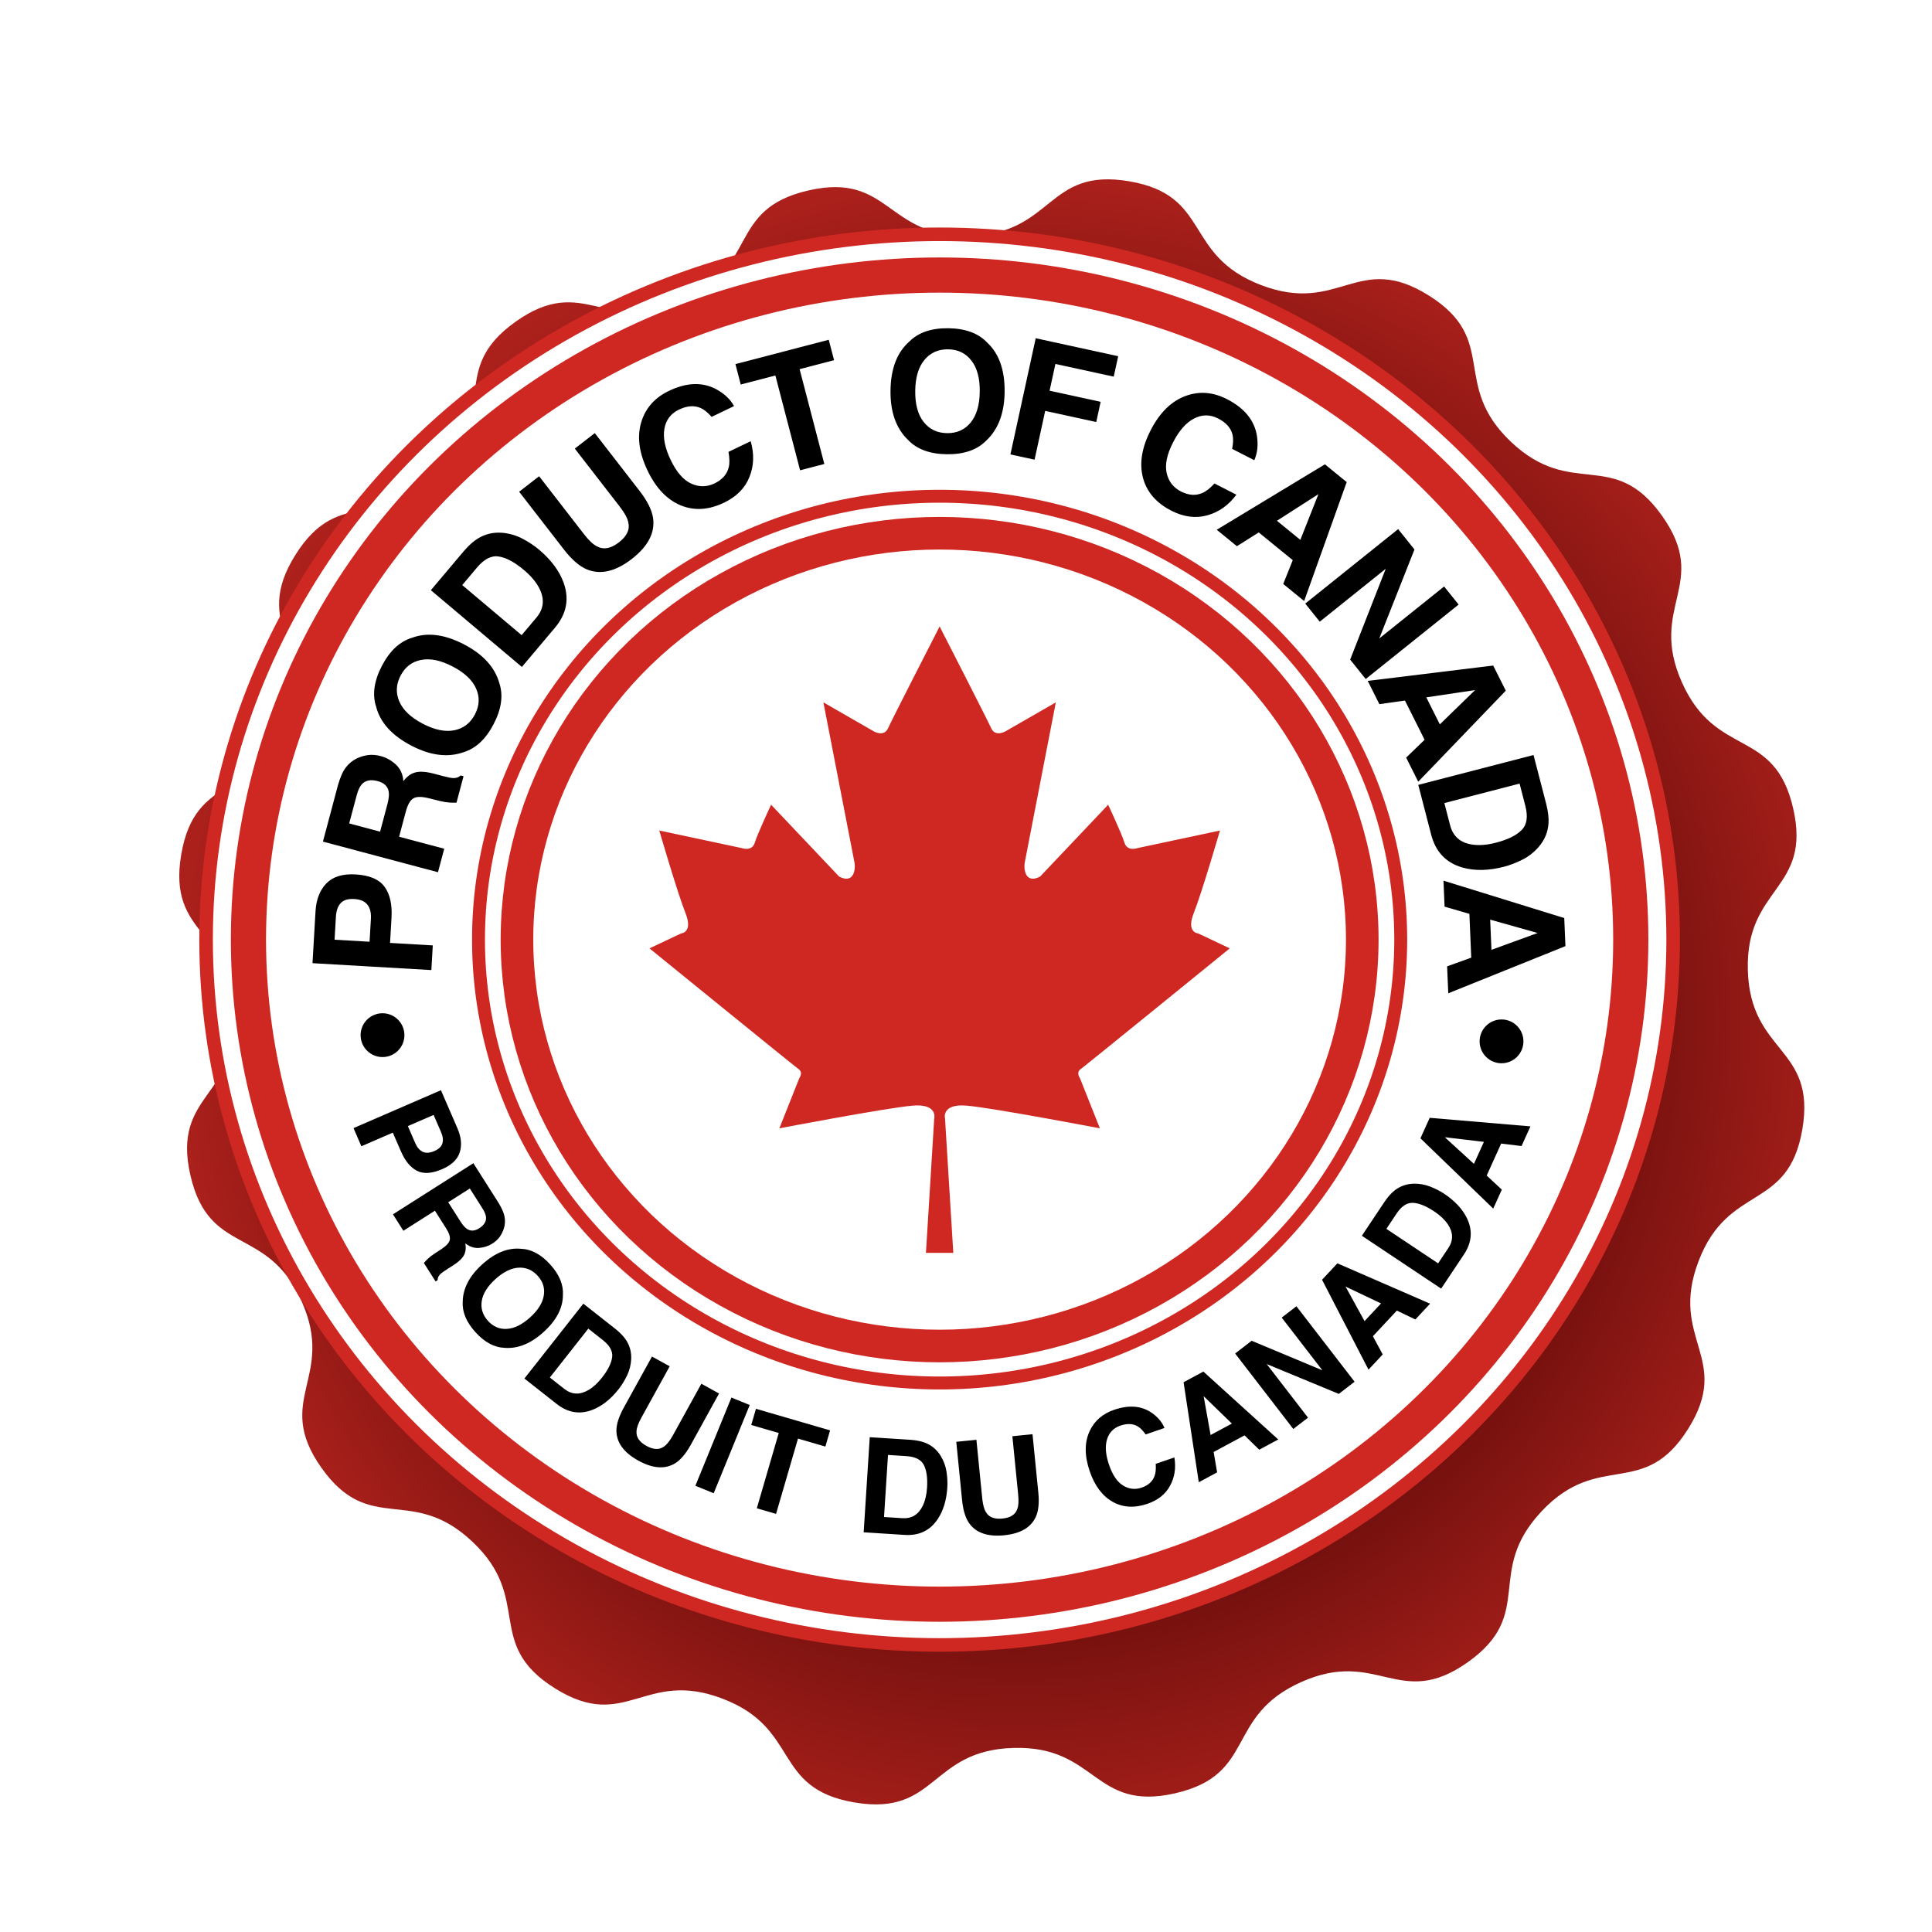 <?xml version="1.0" encoding="UTF-8" standalone="no"?>
<!-- Created with Inkscape (http://www.inkscape.org/) -->

<svg
   width="164.806mm"
   height="164.806mm"
   viewBox="0 0 164.806 164.806"
   version="1.1"
   id="svg1"
   xml:space="preserve"
   inkscape:version="1.4 (86a8ad7, 2024-10-11)"
   sodipodi:docname="product-of-canada-seal.svg"
   xmlns:inkscape="http://www.inkscape.org/namespaces/inkscape"
   xmlns:sodipodi="http://sodipodi.sourceforge.net/DTD/sodipodi-0.dtd"
   xmlns:xlink="http://www.w3.org/1999/xlink"
   xmlns="http://www.w3.org/2000/svg"
   xmlns:svg="http://www.w3.org/2000/svg"><sodipodi:namedview
     id="namedview1"
     pagecolor="#505050"
     bordercolor="#eeeeee"
     borderopacity="1"
     inkscape:showpageshadow="0"
     inkscape:pageopacity="0"
     inkscape:pagecheckerboard="0"
     inkscape:deskcolor="#505050"
     inkscape:document-units="mm"
     showguides="true"
     inkscape:zoom="0.51981271"
     inkscape:cx="-401.10601"
     inkscape:cy="539.61743"
     inkscape:window-width="2560"
     inkscape:window-height="1369"
     inkscape:window-x="1072"
     inkscape:window-y="84"
     inkscape:window-maximized="1"
     inkscape:current-layer="layer1-0" /><defs
     id="defs1"><linearGradient
       id="linearGradient100"
       inkscape:collect="always"><stop
         style="stop-color:#3a0000;stop-opacity:1;"
         offset="0.362"
         id="stop100" /><stop
         style="stop-color:#c72822;stop-opacity:1;"
         offset="1"
         id="stop101" /></linearGradient><filter
       style="color-interpolation-filters:sRGB"
       inkscape:label="Drop Shadow"
       id="filter98"
       x="-0.078"
       y="-0.078"
       width="1.188"
       height="1.188"><feFlood
         result="flood"
         in="SourceGraphic"
         flood-opacity="0.455"
         flood-color="rgb(4,2,2)"
         id="feFlood97" /><feGaussianBlur
         result="blur"
         in="SourceGraphic"
         stdDeviation="1"
         id="feGaussianBlur97" /><feOffset
         result="offset"
         in="blur"
         dx="1"
         dy="1"
         id="feOffset97" /><feComposite
         result="comp1"
         operator="in"
         in="flood"
         in2="offset"
         id="feComposite97" /><feComposite
         result="fbSourceGraphic"
         operator="over"
         in="SourceGraphic"
         in2="comp1"
         id="feComposite98" /><feColorMatrix
         result="fbSourceGraphicAlpha"
         in="fbSourceGraphic"
         values="0 0 0 -1 0 0 0 0 -1 0 0 0 0 -1 0 0 0 0 1 0"
         id="feColorMatrix98" /><feFlood
         id="feFlood98"
         result="flood"
         in="fbSourceGraphic"
         flood-opacity="0.455"
         flood-color="rgb(4,2,2)" /><feGaussianBlur
         id="feGaussianBlur98"
         result="blur"
         in="fbSourceGraphic"
         stdDeviation="1" /><feOffset
         id="feOffset98"
         result="offset"
         in="blur"
         dx="1"
         dy="1" /><feComposite
         id="feComposite99"
         result="comp1"
         operator="in"
         in="flood"
         in2="offset" /><feComposite
         id="feComposite100"
         result="comp2"
         operator="over"
         in="fbSourceGraphic"
         in2="comp1" /></filter><radialGradient
       inkscape:collect="always"
       xlink:href="#linearGradient100"
       id="radialGradient101"
       cx="27.274"
       cy="18.456"
       fx="27.274"
       fy="18.456"
       r="36.625"
       gradientUnits="userSpaceOnUse" /></defs><g
     inkscape:label="Layer 2 - Working Copy w/ Text"
     inkscape:groupmode="layer"
     id="layer1-0"
     transform="translate(-255.511,-75.71)"
     inkscape:highlight-color="#3683a9" /><g
     inkscape:label="Layer 1 - Final w/ Text to Object"
     inkscape:groupmode="layer"
     id="layer1"
     transform="translate(-24.847,-68.347)"
     inkscape:highlight-color="#4ea936"><g
       id="g16-7"
       transform="matrix(0.737,0,0,0.737,24.72,73.263)"
       inkscape:label="Award"
       style="fill:none;stroke:#c5c5c5;stroke-opacity:1"><path
         sodipodi:type="star"
         style="fill:url(#radialGradient101);fill-opacity:1;stroke:none;stroke-width:3;paint-order:markers fill stroke;filter:url(#filter98)"
         id="path5-6"
         inkscape:flatsided="false"
         sodipodi:sides="16"
         sodipodi:cx="26.273834"
         sodipodi:cy="17.455902"
         sodipodi:r1="28.693708"
         sodipodi:r2="31.188814"
         sodipodi:arg1="0.75683451"
         sodipodi:arg2="0.95318405"
         inkscape:rounded="0.5"
         inkscape:randomized="0"
         d="m 47.135,37.158 c -2.188,2.317 -0.202,3.88 -2.8,5.725 -2.598,1.845 -3.42,-0.545 -6.328,0.758 -2.908,1.303 -1.671,3.507 -4.777,4.218 -3.106,0.711 -2.951,-1.812 -6.136,-1.721 -3.185,0.091 -2.886,2.601 -6.028,2.069 C 17.923,47.675 19.032,45.403 16.055,44.268 13.077,43.133 12.393,45.567 9.694,43.873 6.995,42.179 8.889,40.505 6.572,38.317 4.255,36.129 2.692,38.115 0.847,35.517 -0.999,32.919 1.392,32.097 0.089,29.189 c -1.303,-2.908 -3.507,-1.671 -4.218,-4.777 -0.711,-3.106 1.812,-2.951 1.721,-6.136 C -2.499,15.09 -5.009,15.389 -4.477,12.247 -3.945,9.106 -1.673,10.215 -0.538,7.237 0.596,4.259 -1.837,3.575 -0.143,0.876 1.551,-1.823 3.225,0.071 5.413,-2.246 c 2.188,-2.317 0.202,-3.88 2.8,-5.725 2.598,-1.845 3.42,0.545 6.328,-0.758 2.908,-1.303 1.671,-3.507 4.777,-4.218 3.106,-0.711 2.951,1.812 6.136,1.721 3.185,-0.091 2.886,-2.601 6.028,-2.069 3.142,0.532 2.033,2.804 5.01,3.939 2.978,1.135 3.662,-1.298 6.361,0.395 2.699,1.694 0.805,3.368 3.122,5.556 2.317,2.188 3.88,0.202 5.725,2.8 1.845,2.598 -0.545,3.42 0.758,6.328 1.303,2.908 3.507,1.671 4.218,4.777 0.711,3.106 -1.812,2.951 -1.721,6.136 0.091,3.185 2.601,2.886 2.069,6.028 -0.532,3.142 -2.804,2.033 -3.939,5.01 -1.135,2.978 1.298,3.662 -0.395,6.361 -1.694,2.699 -3.368,0.805 -5.556,3.122 z"
         transform="matrix(3.051,0,0,3.051,28.704,48.772)" /></g><ellipse
       style="fill:#ffffff;stroke:#cf2822;stroke-opacity:1;fill-opacity:1;stroke-width:1.623;stroke-dasharray:none;paint-order:markers fill stroke"
       id="path16-5-3"
       cx="121.744"
       cy="71.172"
       rx="87.76"
       ry="84.385"
       transform="matrix(0.713,2.0073273e-4,-2.0073273e-4,0.713,18.21,97.73)" /><ellipse
       style="fill:none;stroke:#cf2822;stroke-opacity:1;fill-opacity:0.992;stroke-width:4.208;stroke-dasharray:none;paint-order:markers fill stroke"
       id="path16-5"
       cx="121.724"
       cy="71.206"
       rx="82.691"
       ry="79.51"
       transform="matrix(0.713,0,0,0.713,18.21,97.73)" /><ellipse
       style="fill:#ffffff;stroke:#cf2822;stroke-opacity:1;fill-opacity:1;stroke-width:1.546;stroke-dasharray:none;paint-order:markers fill stroke"
       id="path16-5-3-1"
       cx="121.724"
       cy="71.206"
       rx="55.168"
       ry="53.046"
       transform="matrix(0.713,0,0,0.713,18.21,97.73)" /><ellipse
       style="fill:none;stroke:#cf2822;stroke-opacity:1;fill-opacity:0.992;stroke-width:3.901;stroke-dasharray:none;paint-order:markers fill stroke"
       id="path16-5-38"
       cx="121.724"
       cy="71.206"
       rx="50.566"
       ry="48.621"
       transform="matrix(0.713,0,0,0.713,18.21,97.73)" /><circle
       style="fill:#000000;stroke:none;stroke-opacity:1;fill-opacity:1;stroke-width:2.377;stroke-dasharray:none;paint-order:markers fill stroke"
       id="path20"
       cx="55.072"
       cy="82.636"
       r="2.621"
       transform="matrix(0.713,0,0,0.713,18.21,97.73)" /><circle
       style="fill:#000000;stroke:none;stroke-opacity:1;fill-opacity:1;stroke-width:2.377;stroke-dasharray:none;paint-order:markers fill stroke"
       id="path20-1"
       cx="188.951"
       cy="83.378"
       r="2.621"
       transform="matrix(0.713,0,0,0.713,18.21,97.73)" /><path
       id="path17"
       style="fill:#cf2822;stroke:none;stroke-opacity:1;fill-opacity:1;stroke-width:3.914;paint-order:markers fill stroke"
       d="m 105.007,121.776 c 0,0 -0.006,0.011 -0.007,0.013 -0.002,-0.002 -0.007,-0.013 -0.007,-0.013 v 0.025 c -0.016,0.031 -0.044,0.086 -0.045,0.088 v -0.026 l -0.029,0.083 c -0.164,0.321 -3.97,7.741 -4.315,8.517 -0.352,0.792 -1.233,0.264 -1.233,0.264 l -4.285,-2.465 2.648,13.641 -0.004,6.8e-4 c 0.003,0.002 0.007,0.012 0.009,0.026 0.001,0.009 0.004,0.017 0.005,0.028 l 6.79e-4,0.006 c 0.017,0.106 0.032,0.338 0.003,0.565 l -0.005,0.013 c -0.205,1.262 -1.321,0.572 -1.321,0.572 l -5.797,-6.12 c 0,0 -1.159,2.465 -1.394,3.243 -0.235,0.778 -1.115,0.454 -1.115,0.454 l -7.03,-1.497 c 0,0 1.556,5.342 2.231,7.03 0.675,1.688 -0.367,1.746 -0.367,1.746 l -2.7,1.276 c 0,0 12.312,10.008 12.723,10.302 0.411,0.294 0.059,0.763 0.059,0.763 l -1.702,4.286 c 0,0 9.216,-1.761 11.388,-1.937 2.172,-0.176 1.82,1.115 1.82,1.115 l -0.705,11.446 h 1.115 v -0.005 h 0.104 v 0.005 h 1.115 l -0.705,-11.446 c 0,0 -0.352,-1.291 1.82,-1.115 2.172,0.176 11.388,1.937 11.388,1.937 l -1.702,-4.286 c 0,0 -0.352,-0.47 0.059,-0.763 0.411,-0.293 12.723,-10.302 12.723,-10.302 l -2.7,-1.276 c 0,0 -1.043,-0.059 -0.367,-1.746 0.675,-1.688 2.231,-7.03 2.231,-7.03 l -7.03,1.497 c 0,0 -0.88,0.323 -1.115,-0.454 -0.235,-0.778 -1.394,-3.243 -1.394,-3.243 l -5.797,6.12 c 0,0 -1.115,0.69 -1.321,-0.572 l -0.002,-0.007 c -0.03,-0.207 -0.021,-0.421 -0.007,-0.542 l 0.019,-0.095 c 8.2e-4,-0.002 0.002,-0.005 0.002,-0.006 l -0.002,-6.8e-4 2.646,-13.63 -4.285,2.465 c 0,0 -0.881,0.528 -1.233,-0.264 -0.345,-0.776 -4.15,-8.196 -4.315,-8.517 l -0.029,-0.083 v 0.026 c -0.002,-0.002 -0.03,-0.058 -0.045,-0.088 z"
       inkscape:label="Maple Leaf"
       transform="translate(-2.6729167e-6)" /><g
       id="g66"
       inkscape:label="Text"
       style="fill:none;stroke:none;stroke-opacity:1"
       transform="translate(-1.8791667e-6,0.529)"><g
         id="g68"
         inkscape:label="English"><circle
           style="fill:none;fill-opacity:1;stroke:none;stroke-width:0.875;stroke-dasharray:none;stroke-opacity:1;paint-order:markers fill stroke"
           id="path66"
           cx="149.5"
           cy="-105"
           r="43.222"
           transform="rotate(90)"
           inkscape:label="path66" /><path
           d="m 55.059,144.507 q -0.791,-0.046 -1.152,0.354 -0.361,0.393 -0.405,1.143 l -0.115,1.974 2.985,0.173 0.115,-1.974 q 0.044,-0.75 -0.297,-1.184 -0.34,-0.441 -1.131,-0.487 z m 0.108,-2.099 q 1.795,0.104 2.485,1.055 0.69,0.951 0.592,2.636 l -0.125,2.153 3.646,0.212 -0.122,2.105 -10.139,-0.589 0.257,-4.416 q 0.089,-1.527 0.926,-2.389 0.837,-0.862 2.481,-0.767 z m -0.533,-4.35 2.637,0.702 0.619,-2.324 q 0.184,-0.692 0.117,-1.081 -0.117,-0.687 -0.942,-0.907 -0.892,-0.237 -1.356,0.274 -0.262,0.287 -0.439,0.953 z m -0.957,-3.264 q 0.295,-1.027 0.675,-1.517 0.382,-0.497 0.937,-0.763 0.458,-0.22 0.96,-0.286 0.502,-0.066 1.082,0.088 0.699,0.186 1.284,0.72 0.579,0.532 0.642,1.419 0.454,-0.606 1.034,-0.751 0.576,-0.153 1.608,0.121 l 0.659,0.175 q 0.672,0.179 0.926,0.19 0.401,0.021 0.659,-0.224 l 0.246,0.066 -0.601,2.257 q -0.351,0.006 -0.561,-0.007 -0.434,-0.03 -0.869,-0.139 l -0.916,-0.229 q -0.942,-0.237 -1.344,0.013 -0.4,0.243 -0.641,1.149 l -0.564,2.117 3.849,1.024 -0.533,2.004 -9.814,-2.612 z m 11.684,-6.038 q 0.583,-1.118 0.098,-2.202 -0.481,-1.09 -2.003,-1.883 -1.515,-0.79 -2.684,-0.559 -1.172,0.221 -1.754,1.339 -0.583,1.118 -0.105,2.214 0.478,1.096 1.999,1.889 1.522,0.793 2.693,0.557 1.172,-0.236 1.755,-1.354 z m -0.924,-5.966 q 2.426,1.264 3.005,3.298 0.519,1.568 -0.487,3.499 -1.006,1.931 -2.589,2.404 -2.002,0.697 -4.428,-0.567 -2.475,-1.289 -3.002,-3.305 -0.519,-1.568 0.487,-3.499 1.006,-1.931 2.589,-2.404 1.95,-0.716 4.425,0.573 z m -7.014,1.831 z m 6.854,-6.895 5.067,4.273 1.261,-1.496 q 0.968,-1.148 0.218,-2.556 -0.413,-0.772 -1.271,-1.496 -1.185,-0.999 -2.133,-1.158 -0.948,-0.169 -1.881,0.937 z m 0.144,-2.907 q 0.619,-0.713 1.181,-1.059 0.957,-0.59 2.1,-0.492 0.921,0.083 1.72,0.504 0.799,0.421 1.41,0.936 1.549,1.306 2.099,2.834 0.738,2.064 -0.746,3.824 l -2.82,3.345 -7.764,-6.547 z m 4.71,-5.054 1.705,-1.321 3.823,4.935 q 0.641,0.828 1.133,1.057 0.828,0.439 1.852,-0.354 1.019,-0.789 0.8,-1.701 -0.099,-0.533 -0.741,-1.361 l -3.823,-4.935 1.705,-1.321 3.823,4.935 q 0.992,1.28 1.147,2.302 0.272,1.881 -1.814,3.497 -2.086,1.616 -3.845,0.887 -0.95,-0.406 -1.942,-1.686 z m 3.23,-2.502 z m 7.731,0.711 q -1.152,-2.397 -0.49,-4.313 0.575,-1.667 2.301,-2.497 2.31,-1.11 4.107,-0.108 0.999,0.567 1.454,1.403 l -1.913,0.919 q -0.503,-0.569 -0.956,-0.764 -0.808,-0.345 -1.833,0.147 -1.043,0.501 -1.24,1.636 -0.199,1.128 0.541,2.668 0.74,1.54 1.744,2.006 1.007,0.456 1.988,-0.015 1.006,-0.483 1.218,-1.395 0.122,-0.494 -0.026,-1.295 l 1.894,-0.91 q 0.471,1.616 -0.103,3.046 -0.568,1.427 -2.164,2.194 -1.975,0.949 -3.714,0.225 -1.742,-0.73 -2.808,-2.947 z m 1.704,-6.889 z m 13.746,-4.282 0.454,1.74 -2.94,0.767 2.109,8.087 -2.067,0.539 -2.109,-8.087 -2.954,0.77 -0.454,-1.74 z m 10.094,7.964 q 1.261,0.016 2.01,-0.905 0.756,-0.921 0.777,-2.636 0.021,-1.709 -0.711,-2.648 -0.726,-0.946 -1.986,-0.962 -1.261,-0.016 -2.023,0.905 -0.763,0.921 -0.784,2.636 -0.021,1.716 0.718,2.655 0.739,0.939 2,0.955 z m 4.909,-3.515 q -0.034,2.735 -1.589,4.17 -1.165,1.171 -3.342,1.144 -2.177,-0.027 -3.313,-1.226 -1.525,-1.473 -1.491,-4.208 0.035,-2.79 1.595,-4.17 1.165,-1.171 3.342,-1.144 2.177,0.027 3.313,1.226 1.519,1.418 1.484,4.208 z m -4.797,-5.435 z m 7.449,0.853 7.035,1.533 -0.38,1.744 -4.975,-1.084 -0.497,2.282 4.356,0.949 -0.375,1.723 -4.356,-0.949 -0.906,4.161 -2.06,-0.449 z m 9.792,7.873 q 1.211,-2.368 3.137,-3 1.675,-0.551 3.381,0.321 2.282,1.167 2.571,3.204 0.153,1.138 -0.237,2.007 l -1.889,-0.967 q 0.149,-0.744 0.03,-1.223 -0.214,-0.852 -1.226,-1.37 -1.031,-0.527 -2.052,0.003 -1.019,0.524 -1.797,2.045 -0.778,1.521 -0.542,2.602 0.246,1.078 1.215,1.574 0.994,0.508 1.848,0.125 0.467,-0.202 1.015,-0.804 l 1.871,0.957 q -1.002,1.353 -2.488,1.761 -1.48,0.412 -3.056,-0.395 -1.951,-0.998 -2.427,-2.82 -0.473,-1.829 0.647,-4.018 z m 6.516,-2.812 z m 4.268,10.51 1.997,1.628 1.543,-3.898 z m 4.094,-4.814 1.858,1.515 -3.63,10.144 -1.784,-1.454 0.812,-2.032 -2.9,-2.364 -1.864,1.174 -1.72,-1.402 z m 0.919,0.749 z m 5.328,4.777 1.392,1.737 -3.003,7.59 5.532,-4.434 1.237,1.543 -7.925,6.352 -1.327,-1.656 3.035,-7.748 -5.629,4.512 -1.237,-1.543 z m 2.645,3.267 z m -0.244,11.085 1.155,2.304 3.005,-2.924 z m 5.707,-2.714 1.074,2.144 -7.468,7.766 -1.031,-2.057 1.573,-1.521 -1.676,-3.345 -2.181,0.307 -0.994,-1.983 z m 0.531,1.06 z m 1.72,9.01 -6.417,1.662 0.491,1.894 q 0.377,1.454 1.959,1.656 0.868,0.11 1.955,-0.172 1.501,-0.389 2.178,-1.07 0.686,-0.676 0.323,-2.077 z m 2.288,1.799 q 0.223,0.917 0.18,1.576 -0.072,1.122 -0.814,1.997 -0.601,0.704 -1.406,1.112 -0.805,0.408 -1.579,0.608 -1.961,0.508 -3.526,0.073 -2.111,-0.592 -2.688,-2.82 l -1.097,-4.235 9.832,-2.547 z m -4.797,9.806 0.109,2.575 3.939,-1.436 z m 6.318,-0.137 0.102,2.396 -9.995,4.024 -0.098,-2.299 2.058,-0.742 -0.158,-3.738 -2.116,-0.614 -0.094,-2.217 z m 0.05,1.184 z"
           id="text66"
           style="font-weight:bold;font-size:14.111px;line-height:1;font-family:Helvetica;-inkscape-font-specification:'Helvetica Bold';text-align:center;letter-spacing:-1.066px;word-spacing:-0.024px;text-anchor:middle;fill:#000000;stroke-width:0.8;paint-order:markers fill stroke"
           aria-label="PRODUCT OF CANADA" /></g><g
         id="g67"
         inkscape:label="French"
         transform="matrix(1.035,0,0,1.035,-3.628,-6.054)"><circle
           style="fill:none;fill-opacity:1;stroke:none;stroke-width:1.045;stroke-dasharray:none;stroke-opacity:1;paint-order:markers fill stroke"
           id="path66-0"
           cx="-146.372"
           cy="-105.088"
           r="51.595"
           inkscape:label="path66"
           transform="matrix(0,-1,-1,0,0,0)" /><path
           d="m 63.305,166.244 q 0.562,-0.244 0.672,-0.646 0.112,-0.397 -0.119,-0.93 l -0.608,-1.403 -2.122,0.92 0.608,1.403 q 0.231,0.533 0.617,0.714 0.388,0.186 0.951,-0.058 z m 0.656,1.487 q -1.276,0.553 -2.084,0.137 -0.808,-0.416 -1.327,-1.614 l -0.663,-1.53 -2.591,1.123 -0.648,-1.496 7.206,-3.124 1.36,3.139 q 0.47,1.085 0.193,1.972 -0.278,0.887 -1.446,1.393 z m 2.274,1.598 -1.781,1.132 0.997,1.569 q 0.297,0.468 0.554,0.633 0.452,0.294 1.009,-0.061 0.603,-0.383 0.555,-0.915 -0.026,-0.299 -0.312,-0.749 z m 2.357,1.166 q 0.43,0.706 0.509,1.179 0.083,0.478 -0.057,0.933 -0.115,0.376 -0.34,0.696 -0.226,0.32 -0.617,0.569 -0.472,0.3 -1.082,0.353 -0.606,0.05 -1.143,-0.378 0.107,0.576 -0.115,0.982 -0.214,0.408 -0.911,0.851 l -0.445,0.283 q -0.454,0.289 -0.593,0.428 -0.222,0.217 -0.218,0.492 l -0.166,0.106 -0.969,-1.524 q 0.18,-0.203 0.298,-0.316 0.244,-0.231 0.534,-0.421 l 0.61,-0.401 q 0.628,-0.412 0.697,-0.771 0.071,-0.355 -0.317,-0.966 l -0.909,-1.43 -2.599,1.652 -0.86,-1.354 6.628,-4.213 z m -0.865,9.739 q 0.654,0.723 1.57,0.664 0.919,-0.056 1.904,-0.945 0.98,-0.886 1.128,-1.795 0.155,-0.909 -0.499,-1.632 -0.654,-0.723 -1.577,-0.672 -0.923,0.052 -1.907,0.941 -0.984,0.89 -1.128,1.803 -0.144,0.913 0.51,1.636 z m 4.574,0.936 q -1.569,1.419 -3.2,1.291 -1.277,-0.045 -2.406,-1.294 -1.129,-1.249 -1.046,-2.524 0.034,-1.639 1.603,-3.058 1.601,-1.447 3.203,-1.287 1.277,0.045 2.406,1.294 1.129,1.249 1.046,2.524 -0.005,1.607 -1.606,3.054 z m 0.56,-5.578 z m 3.139,5.286 -3.17,4.028 1.189,0.936 q 0.913,0.718 1.981,0.102 0.586,-0.339 1.123,-1.022 0.741,-0.942 0.84,-1.678 0.106,-0.737 -0.774,-1.429 z m 2.25,0.035 q 0.567,0.46 0.849,0.885 0.481,0.724 0.435,1.61 -0.04,0.714 -0.345,1.342 -0.305,0.628 -0.687,1.114 -0.969,1.231 -2.135,1.696 -1.576,0.624 -2.975,-0.477 l -2.659,-2.093 4.858,-6.171 z m 2.998,2.264 1.46,0.805 -2.331,4.227 q -0.391,0.709 -0.403,1.128 -0.058,0.723 0.82,1.206 0.873,0.481 1.453,0.046 0.348,-0.234 0.739,-0.943 l 2.331,-4.227 1.46,0.805 -2.331,4.227 q -0.605,1.097 -1.282,1.52 -1.252,0.77 -3.039,-0.215 -1.787,-0.985 -1.809,-2.457 -0.004,-0.799 0.601,-1.896 z m 2.767,1.525 z m 2.319,9.742 -1.509,-0.617 2.97,-7.27 1.509,0.617 z m 2.274,-7.722 z m 7.319,2.54 -0.389,1.335 -2.256,-0.657 -1.808,6.205 -1.586,-0.462 1.808,-6.205 -2.266,-0.66 0.389,-1.335 z m 4.773,2.026 -0.327,5.115 1.51,0.097 q 1.159,0.074 1.69,-1.04 0.29,-0.611 0.345,-1.478 0.076,-1.196 -0.26,-1.859 -0.331,-0.667 -1.448,-0.739 z m 1.874,-1.247 q 0.728,0.057 1.201,0.248 0.807,0.324 1.271,1.08 0.372,0.611 0.477,1.301 0.105,0.69 0.066,1.307 -0.1,1.563 -0.797,2.608 -0.944,1.408 -2.72,1.294 l -3.377,-0.216 0.501,-7.838 z m 3.753,0.164 1.66,-0.165 0.478,4.804 q 0.08,0.806 0.308,1.158 0.362,0.628 1.359,0.529 0.991,-0.099 1.223,-0.786 0.154,-0.39 0.074,-1.196 l -0.478,-4.804 1.66,-0.165 0.478,4.804 q 0.124,1.246 -0.194,1.979 -0.594,1.344 -2.625,1.546 -2.031,0.202 -2.884,-0.998 -0.456,-0.656 -0.58,-1.902 z m 3.144,-0.313 z m 7.856,2.744 q -0.668,-1.945 0.013,-3.357 0.592,-1.229 1.993,-1.71 1.875,-0.644 3.164,0.288 0.716,0.526 0.99,1.209 l -1.552,0.533 q -0.335,-0.482 -0.665,-0.673 -0.589,-0.338 -1.421,-0.053 -0.847,0.291 -1.1,1.144 -0.255,0.848 0.174,2.098 0.429,1.25 1.158,1.698 0.732,0.442 1.528,0.168 0.816,-0.28 1.061,-0.962 0.138,-0.369 0.097,-0.997 l 1.537,-0.528 q 0.215,1.284 -0.355,2.33 -0.565,1.045 -1.86,1.489 -1.603,0.55 -2.873,-0.163 -1.272,-0.718 -1.89,-2.517 z m 1.932,-5.136 z m 8.029,2.146 1.755,-0.944 -2.328,-2.257 z m -2.227,-4.35 1.633,-0.879 6.171,5.597 -1.567,0.843 -1.211,-1.182 -2.548,1.371 0.287,1.679 -1.511,0.813 z m 0.807,-0.434 z m 3.443,-1.934 1.363,-1.051 5.825,2.433 -3.348,-4.342 1.211,-0.934 4.795,6.22 -1.3,1.002 -5.946,-2.46 3.406,4.418 -1.211,0.934 z m 2.564,-1.997 z m 8.102,-0.673 1.36,-1.457 -2.928,-1.392 z m -3.502,-3.408 1.265,-1.355 7.639,3.326 -1.214,1.301 -1.526,-0.732 -1.974,2.115 0.809,1.499 -1.171,1.254 z m 0.625,-0.67 z m 4.676,-3.526 4.265,2.843 0.839,-1.259 q 0.644,-0.966 -0.055,-1.983 -0.384,-0.557 -1.107,-1.039 -0.997,-0.665 -1.739,-0.705 -0.743,-0.047 -1.364,0.884 z m -0.142,-2.246 q 0.414,-0.601 0.816,-0.916 0.684,-0.536 1.571,-0.56 0.715,-0.016 1.365,0.238 0.65,0.254 1.164,0.597 1.303,0.869 1.859,1.995 0.746,1.522 -0.241,3.003 l -1.877,2.815 -6.535,-4.357 z m 7.358,-3.109 0.822,-1.815 -3.22,-0.381 z m -4.409,-2.107 0.765,-1.689 8.302,0.705 -0.734,1.621 -1.68,-0.205 -1.193,2.636 1.247,1.161 -0.707,1.563 z m 0.378,-0.835 z"
           id="text66-2"
           style="font-weight:bold;font-size:10.912px;line-height:1;font-family:Helvetica;-inkscape-font-specification:'Helvetica Bold';text-align:center;letter-spacing:0.529px;word-spacing:-0.024px;text-anchor:middle;fill:#000000;stroke-width:0.8;paint-order:markers fill stroke"
           aria-label="PRODUIT DU CANADA" /></g></g></g></svg>

